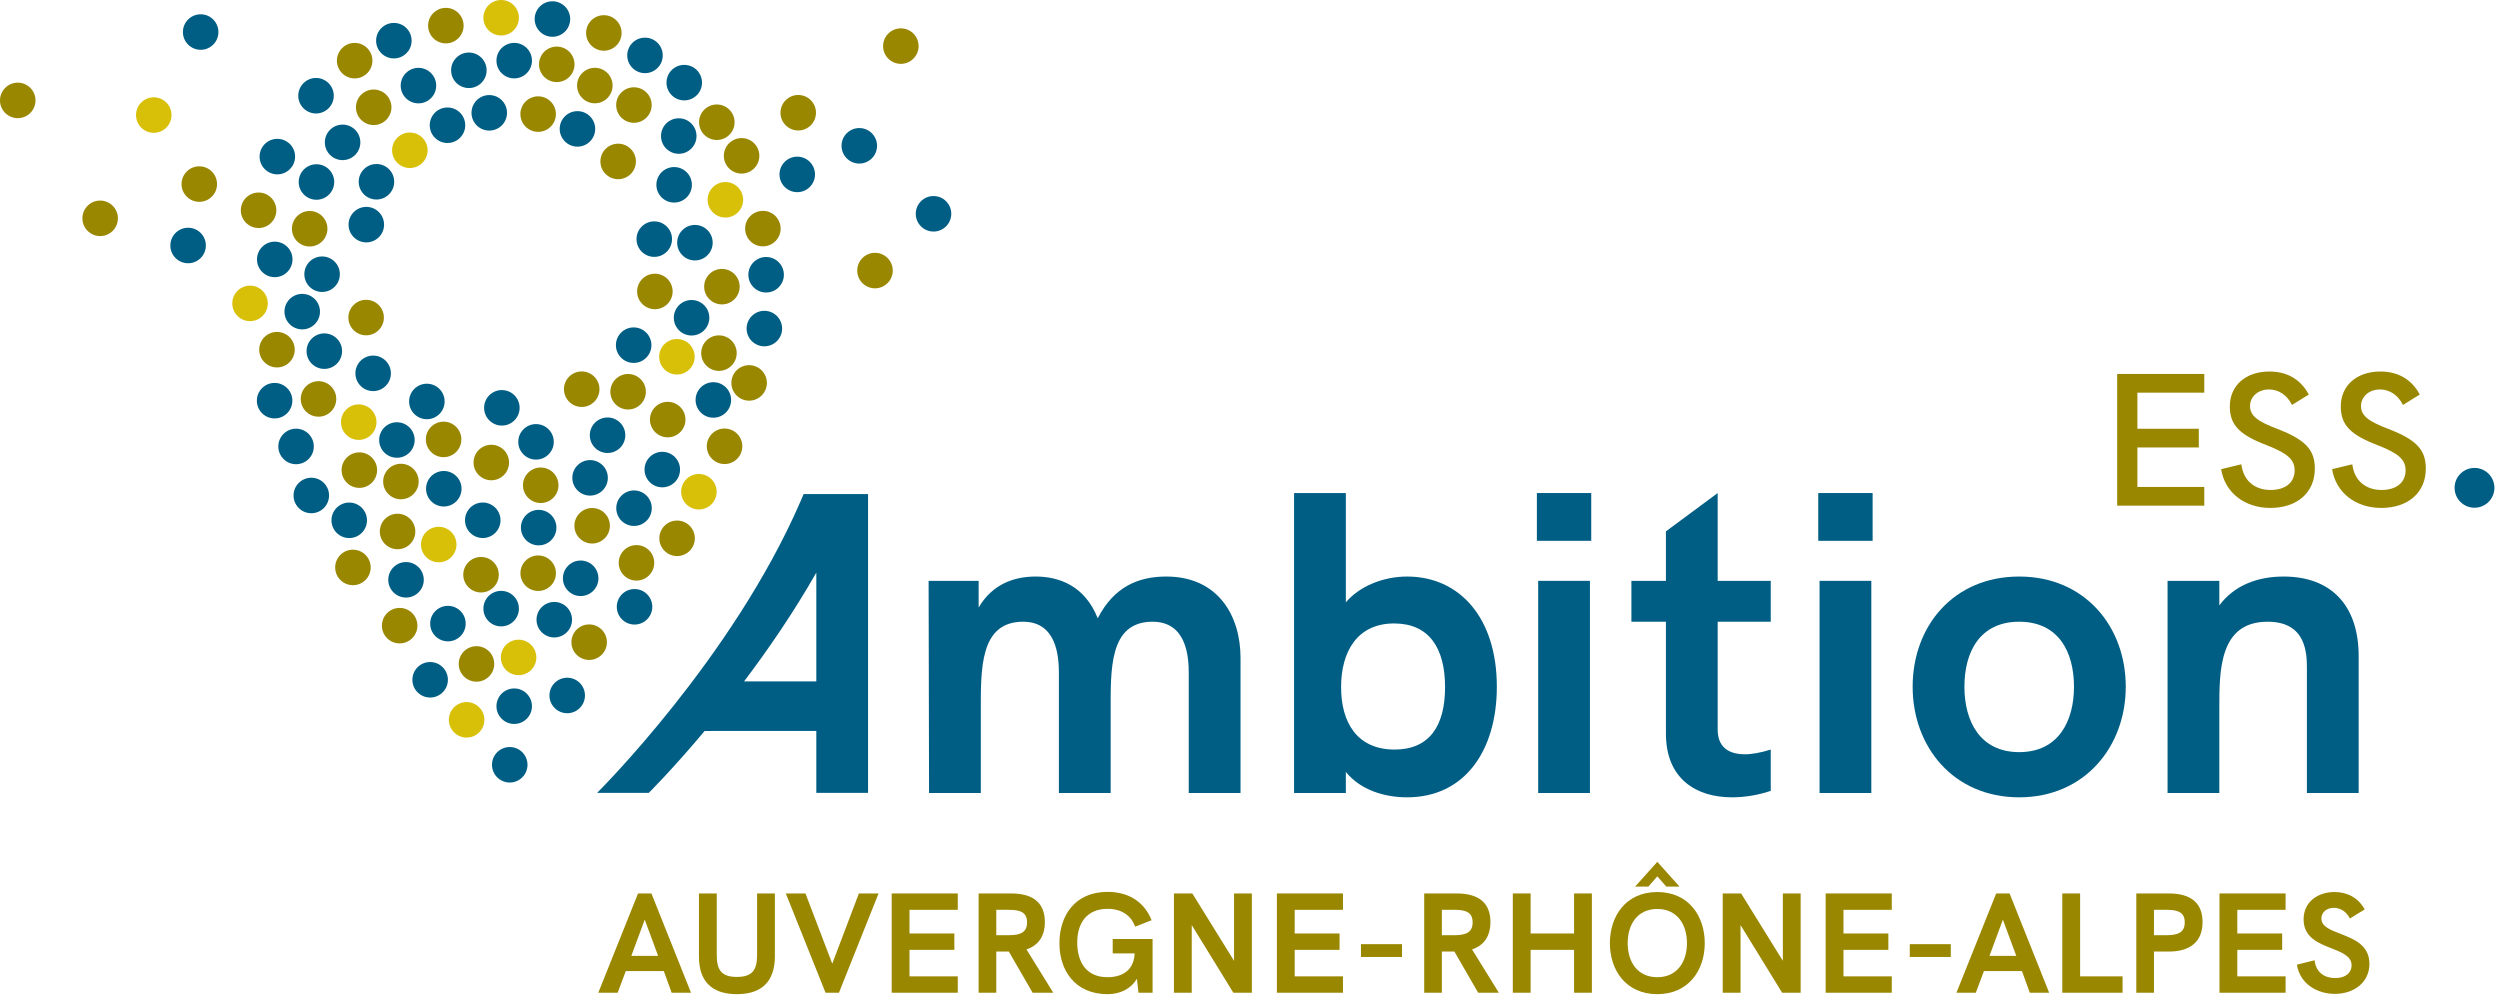 <svg width="351" height="140" viewBox="0 0 351 140" fill="none" xmlns="http://www.w3.org/2000/svg">
<path d="M163.752 80.946C159.875 80.946 156.422 82.336 154.121 86.807C152.304 82.215 148.669 80.946 145.399 80.946C142.431 80.946 139.342 81.973 137.403 85.297V81.55H130.377L130.438 111.339H137.706V99.98C137.706 93.998 137.525 87.29 143.642 87.29C148.367 87.29 148.67 92.185 148.67 94.541V111.339H155.938V99.98C155.938 93.998 155.696 87.29 161.813 87.29C166.598 87.29 166.901 92.185 166.901 94.541V111.339H174.17V92.366C174.17 86.384 170.96 80.946 163.752 80.946H163.752Z" fill="#005E85"/>
<path d="M197.557 80.946C194.165 80.946 190.834 82.336 188.956 84.572V69.224H181.688V111.339H188.956V108.379C191.015 110.916 194.347 111.944 197.557 111.944C205.674 111.944 210.156 105.357 210.156 96.415C210.156 86.686 204.886 80.946 197.557 80.946ZM195.8 105.237C190.531 105.237 188.29 101.43 188.29 96.475C188.29 91.52 190.531 87.532 195.74 87.532C200.586 87.532 202.887 90.916 202.887 96.475C202.887 101.974 200.646 105.237 195.8 105.237Z" fill="#005E85"/>
<path d="M215.778 75.931H223.41V69.224H215.778V75.931ZM215.96 111.339H223.228V81.55H215.96V111.339Z" fill="#005E85"/>
<path d="M248.614 87.29V81.55H241.163V69.224L233.895 74.602V81.55H229.049V87.29H233.895V103.001C233.895 109.345 238.135 111.944 243.162 111.944C244.979 111.944 246.796 111.642 248.614 111.037V105.237C247.281 105.66 246.009 105.901 244.979 105.901C242.617 105.901 241.163 104.814 241.163 102.457V87.291L248.614 87.29Z" fill="#005E85"/>
<path d="M255.284 75.931H262.916V69.224H255.284V75.931ZM255.466 111.339H262.734V81.55H255.466V111.339Z" fill="#005E85"/>
<path d="M283.496 111.944C292.703 111.944 298.457 104.814 298.457 96.415C298.457 87.955 292.703 80.946 283.496 80.946C274.228 80.946 268.535 87.955 268.535 96.415C268.535 104.814 274.228 111.944 283.496 111.944ZM283.496 105.599C277.984 105.599 275.803 101.249 275.803 96.415C275.803 91.52 277.984 87.29 283.496 87.29C289.008 87.29 291.188 91.52 291.188 96.415C291.188 101.249 289.008 105.599 283.496 105.599Z" fill="#005E85"/>
<path d="M320.618 80.946C316.984 80.946 313.713 82.154 311.593 84.995V81.55H304.325V111.339H311.593V99.436C311.593 94.119 311.593 87.29 318.377 87.29C323.889 87.29 323.889 91.883 323.889 93.937V111.339H331.157V92.124C331.157 85.055 327.341 80.946 320.618 80.946V80.946Z" fill="#005E85"/>
<path d="M297.252 70.994H309.481V68.368H300.09V62.824H308.711V60.197H300.09V55.131H309.481V52.505H297.252V70.994Z" fill="#9A8700"/>
<path d="M318.744 71.313C322.537 71.313 325.004 69.137 325.004 65.795C325.004 63.195 323.757 61.763 319.752 60.224C316.913 59.136 315.905 58.367 315.905 56.988C315.905 55.715 317.019 54.68 318.558 54.68C319.911 54.68 321.105 55.449 321.794 56.855L324.155 55.396C323.015 53.248 321.078 52.16 318.638 52.16C315.295 52.16 313.067 54.123 313.067 57.067C313.067 59.667 314.42 61.047 318.24 62.505C321.158 63.646 322.166 64.522 322.166 66.034C322.166 67.705 320.919 68.792 318.797 68.792C316.515 68.792 314.95 67.44 314.685 65.185L311.847 65.874C312.377 69.164 315.136 71.313 318.744 71.313V71.313Z" fill="#9A8700"/>
<path d="M334.324 71.313C338.118 71.313 340.585 69.137 340.585 65.795C340.585 63.195 339.338 61.763 335.332 60.224C332.494 59.136 331.486 58.367 331.486 56.988C331.486 55.715 332.6 54.68 334.139 54.68C335.492 54.68 336.685 55.449 337.375 56.855L339.736 55.396C338.595 53.248 336.659 52.16 334.218 52.16C330.876 52.16 328.647 54.123 328.647 57.067C328.647 59.667 330 61.047 333.82 62.505C336.738 63.646 337.746 64.522 337.746 66.034C337.746 67.705 336.5 68.792 334.377 68.792C332.096 68.792 330.531 67.44 330.266 65.185L327.427 65.874C327.958 69.164 330.717 71.313 334.324 71.313V71.313Z" fill="#9A8700"/>
<path d="M83.838 111.314H91.095C91.095 111.314 94.393 108.044 98.932 102.628L114.611 102.623L114.611 111.316H121.876V69.369H112.827C112.681 69.721 112.532 70.068 112.382 70.416C102.806 92.505 83.837 111.316 83.837 111.316L83.838 111.314ZM104.472 95.665C107.842 91.199 111.41 86.01 114.611 80.397L114.611 95.665H104.472Z" fill="#005E85"/>
<path d="M75.628 76.57C77.005 76.57 78.121 75.454 78.121 74.077C78.121 72.7 77.005 71.584 75.628 71.584C74.251 71.584 73.135 72.7 73.135 74.077C73.135 75.454 74.251 76.57 75.628 76.57Z" fill="#005E85"/>
<path d="M62.309 71.113C63.686 71.113 64.802 69.997 64.802 68.62C64.802 67.243 63.686 66.127 62.309 66.127C60.932 66.127 59.816 67.243 59.816 68.62C59.816 69.997 60.932 71.113 62.309 71.113Z" fill="#005E85"/>
<path d="M89.002 17.241C90.379 17.241 91.496 16.125 91.496 14.748C91.496 13.371 90.379 12.255 89.002 12.255C87.626 12.255 86.51 13.371 86.51 14.748C86.51 16.125 87.626 17.241 89.002 17.241Z" fill="#9A8700"/>
<path d="M38.887 51.588C40.264 51.588 41.38 50.472 41.38 49.095C41.38 47.718 40.264 46.602 38.887 46.602C37.51 46.602 36.394 47.718 36.394 49.095C36.394 50.472 37.51 51.588 38.887 51.588Z" fill="#9A8700"/>
<path d="M83.137 76.31C84.514 76.31 85.63 75.194 85.63 73.817C85.63 72.44 84.514 71.324 83.137 71.324C81.76 71.324 80.644 72.44 80.644 73.817C80.644 75.194 81.76 76.31 83.137 76.31Z" fill="#9A8700"/>
<path d="M101.728 65.152C103.105 65.152 104.221 64.036 104.221 62.659C104.221 61.282 103.105 60.166 101.728 60.166C100.351 60.166 99.235 61.282 99.235 62.659C99.235 64.036 100.351 65.152 101.728 65.152Z" fill="#9A8700"/>
<path d="M91.945 43.414C93.321 43.414 94.438 42.298 94.438 40.921C94.438 39.544 93.321 38.428 91.945 38.428C90.568 38.428 89.451 39.544 89.451 40.921C89.451 42.298 90.568 43.414 91.945 43.414Z" fill="#9A8700"/>
<path d="M52.466 17.557C53.843 17.557 54.959 16.441 54.959 15.064C54.959 13.687 53.843 12.571 52.466 12.571C51.089 12.571 49.973 13.687 49.973 15.064C49.973 16.441 51.089 17.557 52.466 17.557Z" fill="#9A8700"/>
<path d="M66.898 95.708C68.275 95.708 69.391 94.592 69.391 93.215C69.391 91.838 68.275 90.722 66.898 90.722C65.521 90.722 64.405 91.838 64.405 93.215C64.405 94.592 65.521 95.708 66.898 95.708Z" fill="#9A8700"/>
<path d="M68.979 67.431C70.356 67.431 71.472 66.315 71.472 64.938C71.472 63.561 70.356 62.445 68.979 62.445C67.602 62.445 66.486 63.561 66.486 64.938C66.486 66.315 67.602 67.431 68.979 67.431Z" fill="#9A8700"/>
<path d="M61.597 78.948C62.974 78.948 64.09 77.832 64.09 76.455C64.09 75.079 62.974 73.963 61.597 73.963C60.22 73.963 59.104 75.079 59.104 76.455C59.104 77.832 60.22 78.948 61.597 78.948Z" fill="#D9C008"/>
<path d="M88.187 57.495C89.564 57.495 90.68 56.379 90.68 55.002C90.68 53.625 89.564 52.509 88.187 52.509C86.81 52.509 85.694 53.625 85.694 55.002C85.694 56.379 86.81 57.495 88.187 57.495Z" fill="#9A8700"/>
<path d="M75.556 18.512C76.933 18.512 78.049 17.396 78.049 16.019C78.049 14.642 76.933 13.526 75.556 13.526C74.179 13.526 73.063 14.642 73.063 16.019C73.063 17.396 74.179 18.512 75.556 18.512Z" fill="#9A8700"/>
<path d="M43.478 34.608C44.855 34.608 45.971 33.492 45.971 32.115C45.971 30.739 44.855 29.622 43.478 29.622C42.101 29.622 40.985 30.739 40.985 32.115C40.985 33.492 42.101 34.608 43.478 34.608Z" fill="#9A8700"/>
<path d="M104.12 24.372C105.497 24.372 106.613 23.256 106.613 21.879C106.613 20.502 105.497 19.386 104.12 19.386C102.743 19.386 101.627 20.502 101.627 21.879C101.627 23.256 102.743 24.372 104.12 24.372Z" fill="#9A8700"/>
<path d="M50.365 61.763C51.742 61.763 52.858 60.647 52.858 59.27C52.858 57.893 51.742 56.777 50.365 56.777C48.988 56.777 47.872 57.893 47.872 59.27C47.872 60.647 48.988 61.763 50.365 61.763Z" fill="#D9C008"/>
<path d="M82.718 92.655C84.095 92.655 85.211 91.539 85.211 90.162C85.211 88.785 84.095 87.669 82.718 87.669C81.341 87.669 80.225 88.785 80.225 90.162C80.225 91.539 81.341 92.655 82.718 92.655Z" fill="#9A8700"/>
<path d="M83.514 14.504C84.891 14.504 86.007 13.388 86.007 12.011C86.007 10.634 84.891 9.518 83.514 9.518C82.137 9.518 81.021 10.634 81.021 12.011C81.021 13.388 82.137 14.504 83.514 14.504Z" fill="#9A8700"/>
<path d="M67.535 83.183C68.912 83.183 70.028 82.067 70.028 80.69C70.028 79.314 68.912 78.197 67.535 78.197C66.159 78.197 65.042 79.314 65.042 80.69C65.042 82.067 66.159 83.183 67.535 83.183Z" fill="#9A8700"/>
<path d="M57.542 23.592C58.919 23.592 60.035 22.476 60.035 21.099C60.035 19.722 58.919 18.606 57.542 18.606C56.166 18.606 55.049 19.722 55.049 21.099C55.049 22.476 56.166 23.592 57.542 23.592Z" fill="#D9C008"/>
<path d="M72.809 94.797C74.186 94.797 75.302 93.68 75.302 92.304C75.302 90.927 74.186 89.811 72.809 89.811C71.432 89.811 70.316 90.927 70.316 92.304C70.316 93.68 71.432 94.797 72.809 94.797Z" fill="#D9C008"/>
<path d="M93.747 61.402C95.124 61.402 96.24 60.286 96.24 58.909C96.24 57.532 95.124 56.416 93.747 56.416C92.37 56.416 91.254 57.532 91.254 58.909C91.254 60.286 92.37 61.402 93.747 61.402Z" fill="#9A8700"/>
<path d="M36.305 32.016C37.681 32.016 38.798 30.9 38.798 29.523C38.798 28.146 37.681 27.03 36.305 27.03C34.928 27.03 33.812 28.146 33.812 29.523C33.812 30.9 34.928 32.016 36.305 32.016Z" fill="#9A8700"/>
<path d="M86.788 25.16C88.165 25.16 89.281 24.044 89.281 22.667C89.281 21.291 88.165 20.174 86.788 20.174C85.411 20.174 84.295 21.291 84.295 22.667C84.295 24.044 85.411 25.16 86.788 25.16Z" fill="#9A8700"/>
<path d="M89.361 81.516C90.738 81.516 91.854 80.4 91.854 79.023C91.854 77.647 90.738 76.53 89.361 76.53C87.984 76.53 86.868 77.647 86.868 79.023C86.868 80.4 87.984 81.516 89.361 81.516Z" fill="#9A8700"/>
<path d="M75.56 82.971C76.937 82.971 78.053 81.855 78.053 80.478C78.053 79.101 76.937 77.985 75.56 77.985C74.183 77.985 73.067 79.101 73.067 80.478C73.067 81.855 74.183 82.971 75.56 82.971Z" fill="#9A8700"/>
<path d="M50.452 68.499C51.829 68.499 52.945 67.383 52.945 66.006C52.945 64.629 51.829 63.513 50.452 63.513C49.075 63.513 47.959 64.629 47.959 66.006C47.959 67.383 49.075 68.499 50.452 68.499Z" fill="#9A8700"/>
<path d="M75.917 70.624C77.294 70.624 78.41 69.508 78.41 68.131C78.41 66.754 77.294 65.638 75.917 65.638C74.54 65.638 73.424 66.754 73.424 68.131C73.424 69.508 74.54 70.624 75.917 70.624Z" fill="#9A8700"/>
<path d="M49.553 82.161C50.93 82.161 52.046 81.045 52.046 79.668C52.046 78.291 50.93 77.175 49.553 77.175C48.176 77.175 47.06 78.291 47.06 79.668C47.06 81.045 48.176 82.161 49.553 82.161Z" fill="#9A8700"/>
<path d="M44.719 58.504C46.095 58.504 47.212 57.388 47.212 56.011C47.212 54.634 46.095 53.518 44.719 53.518C43.342 53.518 42.226 54.634 42.226 56.011C42.226 57.388 43.342 58.504 44.719 58.504Z" fill="#9A8700"/>
<path d="M55.818 77.114C57.195 77.114 58.311 75.998 58.311 74.621C58.311 73.245 57.195 72.128 55.818 72.128C54.441 72.128 53.325 73.245 53.325 74.621C53.325 75.998 54.441 77.114 55.818 77.114Z" fill="#9A8700"/>
<path d="M49.795 11.009C51.172 11.009 52.288 9.893 52.288 8.516C52.288 7.139 51.172 6.023 49.795 6.023C48.418 6.023 47.302 7.139 47.302 8.516C47.302 9.893 48.418 11.009 49.795 11.009Z" fill="#9A8700"/>
<path d="M35.105 45.09C36.482 45.09 37.598 43.974 37.598 42.597C37.598 41.22 36.482 40.104 35.105 40.104C33.728 40.104 32.612 41.22 32.612 42.597C32.612 43.974 33.728 45.09 35.105 45.09Z" fill="#D9C008"/>
<path d="M65.513 103.557C66.89 103.557 68.006 102.44 68.006 101.064C68.006 99.687 66.89 98.571 65.513 98.571C64.136 98.571 63.02 99.687 63.02 101.064C63.02 102.44 64.136 103.557 65.513 103.557Z" fill="#D9C008"/>
<path d="M81.672 57.136C83.049 57.136 84.165 56.02 84.165 54.643C84.165 53.266 83.049 52.15 81.672 52.15C80.296 52.15 79.179 53.266 79.179 54.643C79.179 56.02 80.296 57.136 81.672 57.136Z" fill="#9A8700"/>
<path d="M56.111 90.335C57.488 90.335 58.605 89.219 58.605 87.843C58.605 86.466 57.488 85.35 56.111 85.35C54.735 85.35 53.618 86.466 53.618 87.843C53.618 89.219 54.735 90.335 56.111 90.335Z" fill="#9A8700"/>
<path d="M101.845 30.544C103.222 30.544 104.338 29.428 104.338 28.051C104.338 26.674 103.222 25.558 101.845 25.558C100.468 25.558 99.352 26.674 99.352 28.051C99.352 29.428 100.468 30.544 101.845 30.544Z" fill="#D9C008"/>
<path d="M100.641 19.655C102.018 19.655 103.134 18.539 103.134 17.162C103.134 15.785 102.018 14.669 100.641 14.669C99.264 14.669 98.148 15.785 98.148 17.162C98.148 18.539 99.264 19.655 100.641 19.655Z" fill="#9A8700"/>
<path d="M51.405 47.078C52.782 47.078 53.898 45.962 53.898 44.585C53.898 43.208 52.782 42.092 51.405 42.092C50.028 42.092 48.912 43.208 48.912 44.585C48.912 45.962 50.028 47.078 51.405 47.078Z" fill="#9A8700"/>
<path d="M56.289 70.099C57.666 70.099 58.782 68.983 58.782 67.606C58.782 66.23 57.666 65.114 56.289 65.114C54.912 65.114 53.796 66.23 53.796 67.606C53.796 68.983 54.912 70.099 56.289 70.099Z" fill="#9A8700"/>
<path d="M78.169 11.526C79.546 11.526 80.662 10.41 80.662 9.033C80.662 7.656 79.546 6.54 78.169 6.54C76.793 6.54 75.676 7.656 75.676 9.033C75.676 10.41 76.793 11.526 78.169 11.526Z" fill="#9A8700"/>
<path d="M84.78 7.119C86.157 7.119 87.273 6.003 87.273 4.626C87.273 3.249 86.157 2.133 84.78 2.133C83.403 2.133 82.287 3.249 82.287 4.626C82.287 6.003 83.403 7.119 84.78 7.119Z" fill="#9A8700"/>
<path d="M62.598 6.091C63.975 6.091 65.091 4.974 65.091 3.598C65.091 2.221 63.975 1.105 62.598 1.105C61.221 1.105 60.105 2.221 60.105 3.598C60.105 4.974 61.221 6.091 62.598 6.091Z" fill="#9A8700"/>
<path d="M95.063 78.072C96.44 78.072 97.556 76.956 97.556 75.579C97.556 74.202 96.44 73.086 95.063 73.086C93.686 73.086 92.57 74.202 92.57 75.579C92.57 76.956 93.686 78.072 95.063 78.072Z" fill="#9A8700"/>
<path d="M98.125 71.532C99.502 71.532 100.618 70.416 100.618 69.039C100.618 67.662 99.502 66.546 98.125 66.546C96.749 66.546 95.632 67.662 95.632 69.039C95.632 70.416 96.749 71.532 98.125 71.532Z" fill="#D9C008"/>
<path d="M95.04 52.582C96.417 52.582 97.534 51.466 97.534 50.089C97.534 48.712 96.417 47.596 95.04 47.596C93.664 47.596 92.547 48.712 92.547 50.089C92.547 51.466 93.664 52.582 95.04 52.582Z" fill="#D9C008"/>
<path d="M101.357 42.739C102.734 42.739 103.85 41.623 103.85 40.246C103.85 38.87 102.734 37.754 101.357 37.754C99.98 37.754 98.864 38.87 98.864 40.246C98.864 41.623 99.98 42.739 101.357 42.739Z" fill="#9A8700"/>
<path d="M70.361 4.986C71.738 4.986 72.854 3.87 72.854 2.493C72.854 1.116 71.738 0 70.361 0C68.984 0 67.868 1.116 67.868 2.493C67.868 3.87 68.984 4.986 70.361 4.986Z" fill="#D9C008"/>
<path d="M107.109 34.59C108.486 34.59 109.602 33.473 109.602 32.097C109.602 30.72 108.486 29.604 107.109 29.604C105.732 29.604 104.616 30.72 104.616 32.097C104.616 33.473 105.732 34.59 107.109 34.59Z" fill="#9A8700"/>
<path d="M100.939 52.071C102.316 52.071 103.432 50.955 103.432 49.578C103.432 48.201 102.316 47.085 100.939 47.085C99.562 47.085 98.446 48.201 98.446 49.578C98.446 50.955 99.562 52.071 100.939 52.071Z" fill="#9A8700"/>
<path d="M105.177 56.254C106.553 56.254 107.67 55.138 107.67 53.761C107.67 52.385 106.553 51.268 105.177 51.268C103.8 51.268 102.684 52.385 102.684 53.761C102.684 55.138 103.8 56.254 105.177 56.254Z" fill="#9A8700"/>
<path d="M62.282 64.187C63.658 64.187 64.775 63.071 64.775 61.694C64.775 60.317 63.658 59.201 62.282 59.201C60.905 59.201 59.789 60.317 59.789 61.694C59.789 63.071 60.905 64.187 62.282 64.187Z" fill="#9A8700"/>
<path d="M112.072 18.32C113.449 18.32 114.565 17.204 114.565 15.827C114.565 14.45 113.449 13.334 112.072 13.334C110.695 13.334 109.579 14.45 109.579 15.827C109.579 17.204 110.695 18.32 112.072 18.32Z" fill="#9A8700"/>
<path d="M126.479 8.966C127.856 8.966 128.972 7.85 128.972 6.473C128.972 5.096 127.856 3.98 126.479 3.98C125.102 3.98 123.986 5.096 123.986 6.473C123.986 7.85 125.102 8.966 126.479 8.966Z" fill="#9A8700"/>
<path d="M27.98 28.338C29.357 28.338 30.473 27.222 30.473 25.845C30.473 24.468 29.357 23.352 27.98 23.352C26.604 23.352 25.487 24.468 25.487 25.845C25.487 27.222 26.604 28.338 27.98 28.338Z" fill="#9A8700"/>
<path d="M21.59 18.648C22.967 18.648 24.083 17.532 24.083 16.155C24.083 14.778 22.967 13.662 21.59 13.662C20.213 13.662 19.097 14.778 19.097 16.155C19.097 17.532 20.213 18.648 21.59 18.648Z" fill="#D9C008"/>
<path d="M14.062 33.146C15.439 33.146 16.555 32.029 16.555 30.653C16.555 29.276 15.439 28.16 14.062 28.16C12.685 28.16 11.569 29.276 11.569 30.653C11.569 32.029 12.685 33.146 14.062 33.146Z" fill="#9A8700"/>
<path d="M122.85 40.481C124.227 40.481 125.343 39.365 125.343 37.988C125.343 36.611 124.227 35.495 122.85 35.495C121.474 35.495 120.357 36.611 120.357 37.988C120.357 39.365 121.474 40.481 122.85 40.481Z" fill="#9A8700"/>
<path d="M2.493 16.591C3.87 16.591 4.986 15.475 4.986 14.098C4.986 12.721 3.87 11.605 2.493 11.605C1.116 11.605 0 12.721 0 14.098C0 15.475 1.116 16.591 2.493 16.591Z" fill="#9A8700"/>
<path d="M57.792 5.711C57.792 4.334 56.676 3.218 55.299 3.218C53.922 3.218 52.806 4.334 52.806 5.711C52.806 7.088 53.922 8.204 55.299 8.204C56.676 8.204 57.792 7.088 57.792 5.711Z" fill="#005E85"/>
<path d="M80.054 2.673C80.054 1.296 78.938 0.18 77.561 0.18C76.184 0.18 75.068 1.296 75.068 2.673C75.068 4.05 76.184 5.166 77.561 5.166C78.938 5.166 80.054 4.05 80.054 2.673Z" fill="#005E85"/>
<path d="M44.926 43.754C44.926 42.377 43.81 41.261 42.433 41.261C41.056 41.261 39.94 42.377 39.94 43.754C39.94 45.131 41.056 46.247 42.433 46.247C43.81 46.247 44.926 45.131 44.926 43.754Z" fill="#005E85"/>
<path d="M41.432 21.986C41.432 20.61 40.316 19.494 38.939 19.494C37.562 19.494 36.446 20.61 36.446 21.986C36.446 23.363 37.562 24.479 38.939 24.479C40.316 24.479 41.432 23.363 41.432 21.986Z" fill="#005E85"/>
<path d="M98.562 11.602C98.562 10.225 97.446 9.109 96.069 9.109C94.692 9.109 93.576 10.225 93.576 11.602C93.576 12.979 94.692 14.095 96.069 14.095C97.446 14.095 98.562 12.979 98.562 11.602Z" fill="#005E85"/>
<path d="M110.057 38.575C110.057 37.198 108.941 36.082 107.564 36.082C106.187 36.082 105.071 37.198 105.071 38.575C105.071 39.952 106.187 41.068 107.564 41.068C108.941 41.068 110.057 39.952 110.057 38.575Z" fill="#005E85"/>
<path d="M74.061 107.375C74.061 105.999 72.945 104.883 71.569 104.883C70.192 104.883 69.076 105.999 69.076 107.375C69.076 108.752 70.192 109.868 71.569 109.868C72.945 109.868 74.061 108.752 74.061 107.375Z" fill="#005E85"/>
<path d="M70.272 73.046C70.272 71.67 69.156 70.553 67.779 70.553C66.402 70.553 65.286 71.67 65.286 73.046C65.286 74.423 66.402 75.539 67.779 75.539C69.156 75.539 70.272 74.423 70.272 73.046Z" fill="#005E85"/>
<path d="M83.568 18.097C83.568 16.72 82.451 15.604 81.075 15.604C79.698 15.604 78.582 16.72 78.582 18.097C78.582 19.474 79.698 20.59 81.075 20.59C82.451 20.59 83.568 19.474 83.568 18.097Z" fill="#005E85"/>
<path d="M68.321 9.87C68.321 8.494 67.205 7.377 65.828 7.377C64.451 7.377 63.335 8.494 63.335 9.87C63.335 11.247 64.451 12.363 65.828 12.363C67.205 12.363 68.321 11.247 68.321 9.87Z" fill="#005E85"/>
<path d="M77.751 62.036C77.751 60.659 76.635 59.543 75.258 59.543C73.881 59.543 72.765 60.659 72.765 62.036C72.765 63.413 73.881 64.529 75.258 64.529C76.635 64.529 77.751 63.413 77.751 62.036Z" fill="#005E85"/>
<path d="M95.298 21.593C96.675 21.593 97.791 20.477 97.791 19.1C97.791 17.723 96.675 16.607 95.298 16.607C93.921 16.607 92.805 17.723 92.805 19.1C92.805 20.477 93.921 21.593 95.298 21.593Z" fill="#005E85"/>
<path d="M57.005 83.898C58.381 83.898 59.498 82.782 59.498 81.405C59.498 80.028 58.381 78.912 57.005 78.912C55.628 78.912 54.512 80.028 54.512 81.405C54.512 82.782 55.628 83.898 57.005 83.898Z" fill="#005E85"/>
<path d="M45.535 51.795C46.912 51.795 48.028 50.679 48.028 49.302C48.028 47.925 46.912 46.809 45.535 46.809C44.158 46.809 43.042 47.925 43.042 49.302C43.042 50.679 44.158 51.795 45.535 51.795Z" fill="#005E85"/>
<path d="M92.985 68.421C94.362 68.421 95.478 67.305 95.478 65.928C95.478 64.551 94.362 63.435 92.985 63.435C91.608 63.435 90.492 64.551 90.492 65.928C90.492 67.305 91.608 68.421 92.985 68.421Z" fill="#005E85"/>
<path d="M88.966 50.955C90.343 50.955 91.46 49.839 91.46 48.462C91.46 47.085 90.343 45.969 88.966 45.969C87.59 45.969 86.474 47.085 86.474 48.462C86.474 49.839 87.59 50.955 88.966 50.955Z" fill="#005E85"/>
<path d="M58.751 14.512C60.128 14.512 61.244 13.396 61.244 12.019C61.244 10.642 60.128 9.526 58.751 9.526C57.374 9.526 56.258 10.642 56.258 12.019C56.258 13.396 57.374 14.512 58.751 14.512Z" fill="#005E85"/>
<path d="M43.707 72.058C45.084 72.058 46.2 70.942 46.2 69.565C46.2 68.188 45.084 67.072 43.707 67.072C42.33 67.072 41.214 68.188 41.214 69.565C41.214 70.942 42.33 72.058 43.707 72.058Z" fill="#005E85"/>
<path d="M77.82 89.499C79.197 89.499 80.313 88.383 80.313 87.006C80.313 85.629 79.197 84.513 77.82 84.513C76.443 84.513 75.327 85.629 75.327 87.006C75.327 88.383 76.443 89.499 77.82 89.499Z" fill="#005E85"/>
<path d="M52.391 54.911C53.767 54.911 54.884 53.795 54.884 52.418C54.884 51.041 53.767 49.925 52.391 49.925C51.014 49.925 49.898 51.041 49.898 52.418C49.898 53.795 51.014 54.911 52.391 54.911Z" fill="#005E85"/>
<path d="M52.853 28.013C54.23 28.013 55.346 26.896 55.346 25.52C55.346 24.143 54.23 23.027 52.853 23.027C51.477 23.027 50.36 24.143 50.36 25.52C50.36 26.896 51.477 28.013 52.853 28.013Z" fill="#005E85"/>
<path d="M38.575 38.915C39.952 38.915 41.068 37.799 41.068 36.422C41.068 35.045 39.952 33.929 38.575 33.929C37.198 33.929 36.082 35.045 36.082 36.422C36.082 37.799 37.198 38.915 38.575 38.915Z" fill="#005E85"/>
<path d="M85.301 63.601C86.678 63.601 87.794 62.485 87.794 61.108C87.794 59.731 86.678 58.615 85.301 58.615C83.924 58.615 82.808 59.731 82.808 61.108C82.808 62.485 83.924 63.601 85.301 63.601Z" fill="#005E85"/>
<path d="M107.316 48.623C108.693 48.623 109.809 47.507 109.809 46.13C109.809 44.753 108.693 43.637 107.316 43.637C105.939 43.637 104.823 44.753 104.823 46.13C104.823 47.507 105.939 48.623 107.316 48.623Z" fill="#005E85"/>
<path d="M84.019 81.192C84.019 79.815 82.902 78.699 81.526 78.699C80.149 78.699 79.033 79.815 79.033 81.192C79.033 82.569 80.149 83.685 81.526 83.685C82.902 83.685 84.019 82.569 84.019 81.192Z" fill="#005E85"/>
<path d="M65.383 87.553C65.383 86.177 64.267 85.06 62.89 85.06C61.513 85.06 60.397 86.177 60.397 87.553C60.397 88.93 61.513 90.046 62.89 90.046C64.267 90.046 65.383 88.93 65.383 87.553Z" fill="#005E85"/>
<path d="M85.341 67.089C85.341 65.713 84.224 64.596 82.848 64.596C81.471 64.596 80.355 65.713 80.355 67.089C80.355 68.466 81.471 69.582 82.848 69.582C84.224 69.582 85.341 68.466 85.341 67.089Z" fill="#005E85"/>
<path d="M91.51 71.35C91.51 69.973 90.394 68.857 89.017 68.857C87.641 68.857 86.524 69.973 86.524 71.35C86.524 72.726 87.641 73.843 89.017 73.843C90.394 73.843 91.51 72.726 91.51 71.35Z" fill="#005E85"/>
<path d="M62.424 56.365C62.424 54.989 61.308 53.873 59.931 53.873C58.554 53.873 57.438 54.989 57.438 56.365C57.438 57.742 58.554 58.858 59.931 58.858C61.308 58.858 62.424 57.742 62.424 56.365Z" fill="#005E85"/>
<path d="M102.647 56.155C102.647 54.778 101.531 53.662 100.154 53.662C98.777 53.662 97.661 54.778 97.661 56.155C97.661 57.532 98.777 58.648 100.154 58.648C101.531 58.648 102.647 57.532 102.647 56.155Z" fill="#005E85"/>
<path d="M72.854 85.452C72.854 84.075 71.738 82.959 70.361 82.959C68.984 82.959 67.868 84.075 67.868 85.452C67.868 86.829 68.984 87.945 70.361 87.945C71.738 87.945 72.854 86.829 72.854 85.452Z" fill="#005E85"/>
<path d="M44.061 62.682C44.061 61.306 42.945 60.189 41.568 60.189C40.192 60.189 39.075 61.306 39.075 62.682C39.075 64.059 40.192 65.175 41.568 65.175C42.945 65.175 44.061 64.059 44.061 62.682Z" fill="#005E85"/>
<path d="M65.32 17.584C65.32 16.207 64.204 15.091 62.828 15.091C61.451 15.091 60.334 16.207 60.334 17.584C60.334 18.961 61.451 20.077 62.828 20.077C64.204 20.077 65.32 18.961 65.32 17.584Z" fill="#005E85"/>
<path d="M50.593 19.988C50.593 18.611 49.477 17.495 48.1 17.495C46.724 17.495 45.608 18.611 45.608 19.988C45.608 21.365 46.724 22.481 48.1 22.481C49.477 22.481 50.593 21.365 50.593 19.988Z" fill="#005E85"/>
<path d="M53.924 31.539C53.924 30.163 52.808 29.046 51.431 29.046C50.054 29.046 48.938 30.163 48.938 31.539C48.938 32.916 50.054 34.032 51.431 34.032C52.808 34.032 53.924 32.916 53.924 31.539Z" fill="#005E85"/>
<path d="M82.129 97.645C82.129 96.268 81.013 95.152 79.636 95.152C78.259 95.152 77.143 96.268 77.143 97.645C77.143 99.021 78.259 100.138 79.636 100.138C81.013 100.138 82.129 99.021 82.129 97.645Z" fill="#005E85"/>
<path d="M62.885 95.441C62.885 94.064 61.769 92.948 60.392 92.948C59.015 92.948 57.899 94.064 57.899 95.441C57.899 96.818 59.015 97.934 60.392 97.934C61.769 97.934 62.885 96.818 62.885 95.441Z" fill="#005E85"/>
<path d="M72.195 101.643C73.572 101.643 74.688 100.527 74.688 99.15C74.688 97.773 73.572 96.657 72.195 96.657C70.818 96.657 69.702 97.773 69.702 99.15C69.702 100.527 70.818 101.643 72.195 101.643Z" fill="#005E85"/>
<path d="M89.089 87.688C90.466 87.688 91.582 86.572 91.582 85.195C91.582 83.818 90.466 82.702 89.089 82.702C87.712 82.702 86.596 83.818 86.596 85.195C86.596 86.572 87.712 87.688 89.089 87.688Z" fill="#005E85"/>
<path d="M90.558 10.271C91.934 10.271 93.051 9.155 93.051 7.778C93.051 6.401 91.934 5.285 90.558 5.285C89.181 5.285 88.065 6.401 88.065 7.778C88.065 9.155 89.181 10.271 90.558 10.271Z" fill="#005E85"/>
<path d="M44.37 15.932C45.747 15.932 46.863 14.816 46.863 13.439C46.863 12.062 45.747 10.946 44.37 10.946C42.993 10.946 41.877 12.062 41.877 13.439C41.877 14.816 42.993 15.932 44.37 15.932Z" fill="#005E85"/>
<path d="M38.555 58.748C39.932 58.748 41.048 57.632 41.048 56.255C41.048 54.879 39.932 53.762 38.555 53.762C37.178 53.762 36.062 54.879 36.062 56.255C36.062 57.632 37.178 58.748 38.555 58.748Z" fill="#005E85"/>
<path d="M72.954 57.258C72.954 55.881 71.838 54.765 70.461 54.765C69.084 54.765 67.968 55.881 67.968 57.258C67.968 58.635 69.084 59.751 70.461 59.751C71.838 59.751 72.954 58.635 72.954 57.258Z" fill="#005E85"/>
<path d="M68.692 18.333C70.069 18.333 71.185 17.217 71.185 15.84C71.185 14.463 70.069 13.347 68.692 13.347C67.315 13.347 66.199 14.463 66.199 15.84C66.199 17.217 67.315 18.333 68.692 18.333Z" fill="#005E85"/>
<path d="M55.727 64.27C57.104 64.27 58.22 63.154 58.22 61.777C58.22 60.4 57.104 59.284 55.727 59.284C54.35 59.284 53.234 60.4 53.234 61.777C53.234 63.154 54.35 64.27 55.727 64.27Z" fill="#005E85"/>
<path d="M97.568 36.566C98.945 36.566 100.061 35.45 100.061 34.073C100.061 32.696 98.945 31.58 97.568 31.58C96.192 31.58 95.075 32.696 95.075 34.073C95.075 35.45 96.192 36.566 97.568 36.566Z" fill="#005E85"/>
<path d="M45.223 40.992C46.6 40.992 47.716 39.876 47.716 38.499C47.716 37.123 46.6 36.006 45.223 36.006C43.846 36.006 42.73 37.123 42.73 38.499C42.73 39.876 43.846 40.992 45.223 40.992Z" fill="#005E85"/>
<path d="M51.524 73.052C51.524 71.675 50.408 70.558 49.031 70.558C47.654 70.558 46.538 71.675 46.538 73.052C46.538 74.428 47.654 75.544 49.031 75.544C50.408 75.544 51.524 74.428 51.524 73.052Z" fill="#005E85"/>
<path d="M97.142 25.948C97.142 24.572 96.026 23.455 94.649 23.455C93.272 23.455 92.156 24.572 92.156 25.948C92.156 27.325 93.272 28.441 94.649 28.441C96.026 28.441 97.142 27.325 97.142 25.948Z" fill="#005E85"/>
<path d="M94.352 33.574C94.352 32.197 93.236 31.081 91.859 31.081C90.482 31.081 89.366 32.197 89.366 33.574C89.366 34.951 90.482 36.067 91.859 36.067C93.236 36.067 94.352 34.951 94.352 33.574Z" fill="#005E85"/>
<path d="M120.645 22.964C122.022 22.964 123.138 21.847 123.138 20.471C123.138 19.094 122.022 17.978 120.645 17.978C119.268 17.978 118.152 19.094 118.152 20.471C118.152 21.847 119.268 22.964 120.645 22.964Z" fill="#005E85"/>
<path d="M72.195 11.006C73.572 11.006 74.688 9.89 74.688 8.513C74.688 7.136 73.572 6.02 72.195 6.02C70.818 6.02 69.702 7.136 69.702 8.513C69.702 9.89 70.818 11.006 72.195 11.006Z" fill="#005E85"/>
<path d="M44.431 28.046C45.808 28.046 46.924 26.93 46.924 25.553C46.924 24.176 45.808 23.06 44.431 23.06C43.054 23.06 41.938 24.176 41.938 25.553C41.938 26.93 43.054 28.046 44.431 28.046Z" fill="#005E85"/>
<path d="M114.427 24.488C114.427 23.111 113.311 21.995 111.934 21.995C110.557 21.995 109.441 23.111 109.441 24.488C109.441 25.865 110.557 26.981 111.934 26.981C113.311 26.981 114.427 25.865 114.427 24.488Z" fill="#005E85"/>
<path d="M28.903 34.468C28.903 33.091 27.787 31.975 26.41 31.975C25.033 31.975 23.917 33.091 23.917 34.468C23.917 35.844 25.033 36.961 26.41 36.961C27.787 36.961 28.903 35.844 28.903 34.468Z" fill="#005E85"/>
<path d="M99.59 44.614C99.59 43.237 98.474 42.12 97.097 42.12C95.72 42.12 94.604 43.237 94.604 44.614C94.604 45.99 95.72 47.106 97.097 47.106C98.474 47.106 99.59 45.99 99.59 44.614Z" fill="#005E85"/>
<path d="M133.559 30.017C133.559 28.64 132.443 27.524 131.066 27.524C129.69 27.524 128.573 28.64 128.573 30.017C128.573 31.394 129.69 32.51 131.066 32.51C132.443 32.51 133.559 31.394 133.559 30.017Z" fill="#005E85"/>
<path d="M30.666 4.5C30.666 3.123 29.55 2.007 28.173 2.007C26.796 2.007 25.68 3.123 25.68 4.5C25.68 5.877 26.796 6.993 28.173 6.993C29.55 6.993 30.666 5.877 30.666 4.5Z" fill="#005E85"/>
<path d="M350.215 68.49C350.215 66.946 348.963 65.694 347.419 65.694C345.875 65.694 344.623 66.946 344.623 68.49C344.623 70.034 345.875 71.286 347.419 71.286C348.963 71.286 350.215 70.034 350.215 68.49Z" fill="#005E85"/>
<path d="M84 139.38H86.72L87.86 136.34H93.2L94.3 139.38H97.02L91.46 125.44H89.58L84 139.38ZM88.64 134.2L90.52 129.12L92.4 134.2H88.64Z" fill="#9A8700"/>
<path d="M103.454 139.58C106.994 139.58 108.794 137.76 108.794 134.24V125.44H106.294V134.06C106.294 136.1 105.714 137.16 103.454 137.16C101.214 137.16 100.634 136.1 100.634 134.06V125.44H98.134V134.34C98.134 137.76 99.934 139.58 103.454 139.58Z" fill="#9A8700"/>
<path d="M120.588 125.44L116.848 135.3L113.088 125.44H110.328L115.908 139.38H117.788L123.348 125.44H120.588Z" fill="#9A8700"/>
<path d="M125.192 139.38H134.472V137.08H127.692V133.36H133.992V131.06H127.692V127.74H134.472V125.44H125.192V139.38Z" fill="#9A8700"/>
<path d="M147.879 139.38L144.119 133.3C145.779 132.74 146.699 131.46 146.699 129.46C146.699 126.96 145.279 125.44 141.959 125.44H137.399V139.38H139.879V133.6H141.639L144.979 139.38H147.879ZM139.879 131.3V127.74H141.699C143.319 127.74 144.199 128.14 144.199 129.5C144.199 130.86 143.319 131.3 141.699 131.3H139.879Z" fill="#9A8700"/>
<path d="M156.223 131.84V133.86H159.302C159.222 136.12 157.683 137.2 155.503 137.2C152.503 137.2 151.243 135.08 151.243 132.3C151.243 129.72 152.503 127.6 155.503 127.6C157.583 127.6 158.822 128.62 159.382 130.1L161.683 129.2C160.763 126.88 158.743 125.22 155.503 125.22C150.883 125.22 148.743 128.6 148.743 132.42C148.743 136.22 150.903 139.58 155.503 139.58C157.363 139.58 158.862 138.74 159.622 137.42L159.842 139.38H161.823V131.84H156.223Z" fill="#9A8700"/>
<path d="M173.261 125.44V134.9L167.401 125.44H164.821V139.38H167.321V129.88L173.161 139.38H175.761V125.44H173.261Z" fill="#9A8700"/>
<path d="M179.274 139.38H188.554V137.08H181.774V133.36H188.074V131.06H181.774V127.74H188.554V125.44H179.274V139.38Z" fill="#9A8700"/>
<path d="M191.081 134.36H196.841V132.56H191.081V134.36Z" fill="#9A8700"/>
<path d="M210.437 139.38L206.677 133.3C208.337 132.74 209.257 131.46 209.257 129.46C209.257 126.96 207.837 125.44 204.517 125.44H199.957V139.38H202.437V133.6H204.197L207.537 139.38H210.437ZM202.437 131.3V127.74H204.257C205.877 127.74 206.757 128.14 206.757 129.5C206.757 130.86 205.877 131.3 204.257 131.3H202.437Z" fill="#9A8700"/>
<path d="M212.399 139.38H214.899V133.36H220.999V139.38H223.499V125.44H220.999V131.06H214.899V125.44H212.399V139.38Z" fill="#9A8700"/>
<path d="M229.568 124.48H231.428L232.688 123.04L233.948 124.48H235.808L232.688 121L229.568 124.48ZM232.688 139.58C237.088 139.58 239.348 136.2 239.348 132.42C239.348 128.62 237.088 125.24 232.688 125.24C228.268 125.24 226.028 128.62 226.028 132.42C226.028 136.2 228.268 139.58 232.688 139.58ZM232.688 137.2C229.888 137.2 228.528 135.04 228.528 132.42C228.528 129.78 229.888 127.62 232.688 127.62C235.468 127.62 236.848 129.78 236.848 132.42C236.848 135.04 235.468 137.2 232.688 137.2Z" fill="#9A8700"/>
<path d="M250.311 125.44V134.9L244.451 125.44H241.871V139.38H244.371V129.88L250.211 139.38H252.811V125.44H250.311Z" fill="#9A8700"/>
<path d="M256.325 139.38H265.605V137.08H258.825V133.36H265.125V131.06H258.825V127.74H265.605V125.44H256.325V139.38Z" fill="#9A8700"/>
<path d="M268.132 134.36H273.892V132.56H268.132V134.36Z" fill="#9A8700"/>
<path d="M274.684 139.38H277.404L278.544 136.34H283.884L284.984 139.38H287.704L282.144 125.44H280.264L274.684 139.38ZM279.324 134.2L281.204 129.12L283.084 134.2H279.324Z" fill="#9A8700"/>
<path d="M289.547 139.38H298.007V137.08H292.047V125.44H289.547V139.38Z" fill="#9A8700"/>
<path d="M299.938 139.38H302.418V133.6H304.498C307.538 133.6 309.238 132.18 309.238 129.46C309.238 126.96 307.818 125.44 304.498 125.44H299.938V139.38ZM302.418 131.3V127.74H304.238C305.858 127.74 306.738 128.14 306.738 129.5C306.738 130.86 305.858 131.3 304.238 131.3H302.418Z" fill="#9A8700"/>
<path d="M311.617 139.38H320.898V137.08H314.117V133.36H320.417V131.06H314.117V127.74H320.898V125.44H311.617V139.38Z" fill="#9A8700"/>
<path d="M327.825 139.54C330.485 139.54 332.665 137.94 332.665 135.32C332.665 132.72 330.545 131.86 328.685 131.14C327.225 130.58 325.925 130.1 325.925 128.96C325.925 128.06 326.685 127.46 327.685 127.46C328.605 127.46 329.445 128 329.925 128.96L332.005 127.68C331.065 125.98 329.485 125.24 327.765 125.24C325.425 125.24 323.425 126.62 323.425 129.08C323.425 131.62 325.525 132.44 327.385 133.16C328.845 133.74 330.165 134.26 330.165 135.54C330.165 136.54 329.365 137.32 327.865 137.32C326.385 137.32 325.165 136.56 324.965 134.82L322.485 135.44C322.925 138.18 325.365 139.54 327.825 139.54Z" fill="#9A8700"/>
</svg>
